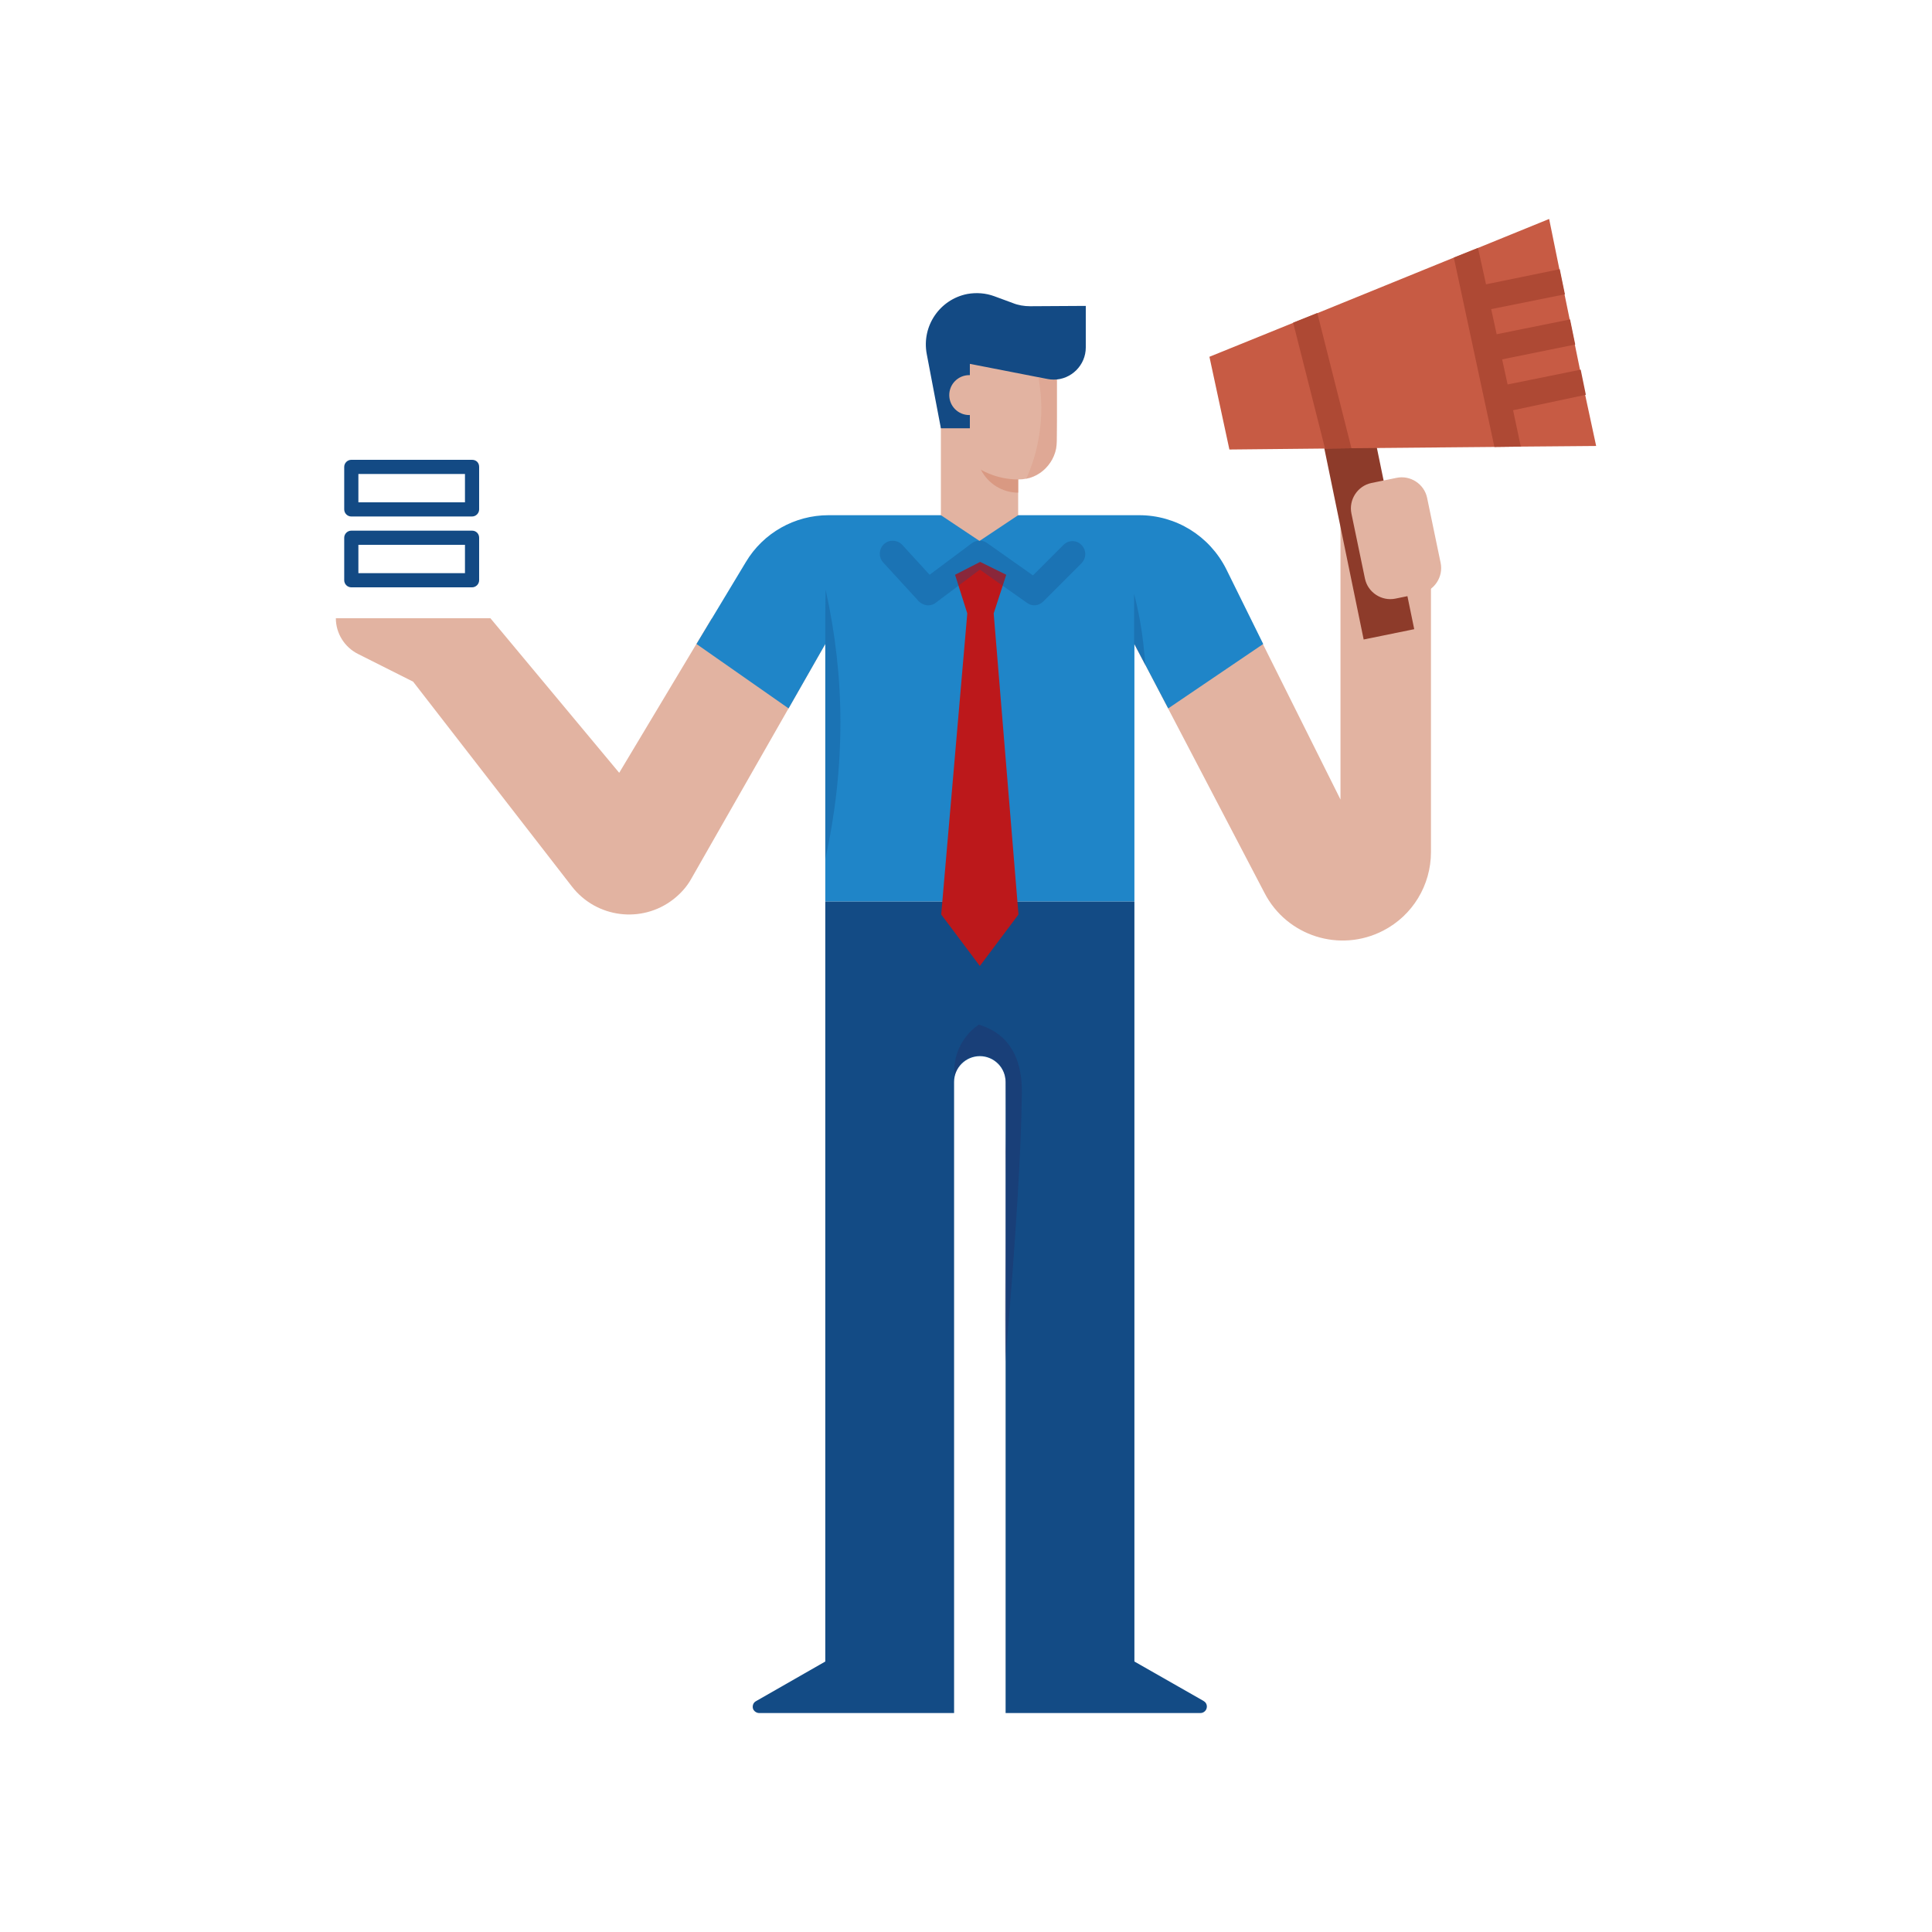<?xml version="1.0" encoding="utf-8"?>
<!-- Generator: Adobe Illustrator 24.0.0, SVG Export Plug-In . SVG Version: 6.00 Build 0)  -->
<svg version="1.1" id="Calque_1" xmlns="http://www.w3.org/2000/svg" xmlns:xlink="http://www.w3.org/1999/xlink" x="0px" y="0px"
	 viewBox="0 0 600 600" style="enable-background:new 0 0 600 600;" xml:space="preserve">
<style type="text/css">
	.st0{fill:#134A84;}
	.st1{fill:#E2B3A1;}
	.st2{fill:#8D3B2A;}
	.st3{fill:#1F85C8;}
	.st4{fill:#134B85;}
	.st5{fill:#BC181B;}
	.st6{fill:#D99982;}
	.st7{opacity:0.3;fill:#134B85;enable-background:new    ;}
	.st8{fill:#C75B44;}
	.st9{fill:#AE4934;}
	.st10{opacity:0.4;fill:#D99982;enable-background:new    ;}
	.st11{opacity:0.3;fill:#29235C;enable-background:new    ;}
</style>
<title>context_backlog</title>
<path class="st0" d="M144.4,147.2v8.8h-33.1v-8.8H144.4 M144.4,169.2v8.8h-33.1v-8.8L144.4,169.2 M146.6,142.8h-37.5
	c-1.2,0-2.2,1-2.2,2.2v13.2c0,1.2,1,2.2,2.2,2.2h37.5c1.2,0,2.2-1,2.2-2.2V145C148.8,143.7,147.9,142.8,146.6,142.8L146.6,142.8z
	 M146.6,164.8h-37.5c-1.2,0-2.2,1-2.2,2.2v13.2c0,1.2,1,2.2,2.2,2.2c0,0,0,0,0,0h37.5c1.2,0,2.2-1,2.2-2.2v0V167
	C148.8,165.8,147.9,164.8,146.6,164.8L146.6,164.8z"/>
<path class="st1" d="M352.3,200l40.4,77.3c6.9,13.4,23.4,18.7,36.9,11.7c9.1-4.7,14.8-14.1,14.8-24.4V180l-28.1-17.4v85.7L387.7,191
	L352.3,200z"/>
<path class="st2" d="M410.3,134.5l15.7-3.2l13.2,64.1l-15.7,3.2L410.3,134.5z"/>
<path class="st1" d="M221,192.1L192.3,240l-40-48h-48c0,4.7,2.7,9,6.9,11.1l17.1,8.6l49.3,63.6c7.6,9.8,21.7,11.6,31.5,4
	c2.3-1.8,4.3-4,5.7-6.6l41.5-72.7L221,192.1z"/>
<path class="st3" d="M353.8,160h-96.5c-10.5,0-20.3,5.5-25.7,14.6L216.3,200l28.6,20l11.4-20v80h96v-80l10.5,20l29.5-20l-11.5-23.3
	C375.6,166.4,365.2,160,353.8,160z"/>
<path class="st1" d="M425.9,150l7.8-1.6c4.3-0.9,8.6,1.9,9.5,6.2l4.2,20.2c0.9,4.3-1.9,8.6-6.2,9.5l-7.8,1.6
	c-4.3,0.9-8.6-1.9-9.5-6.2l-4.2-20.2C418.8,155.2,421.6,150.9,425.9,150z"/>
<path class="st4" d="M373.7,528.2L352.3,516V280h-96v236l-21.5,12.3c-1,0.5-1.3,1.8-0.8,2.7c0.4,0.6,1,1,1.8,1h60.5V336
	c0-4.4,3.6-8,8-8s8,3.6,8,8v196h60.5c1.1,0,2-0.9,2-2C374.8,529.2,374.4,528.6,373.7,528.2L373.7,528.2z"/>
<path class="st5" d="M312.5,178.5l-3.9,12l7.7,93.5l-12,16l-12-16l8.1-93.5l-3.8-12l7.8-4L312.5,178.5z"/>
<path class="st1" d="M316.2,133v27l-12,8l-12-8v-28L316.2,133z"/>
<path class="st6" d="M304.2,145h12v8c-4.9,0-9.4-2.8-11.6-7.2L304.2,145z"/>
<path class="st1" d="M292.2,109h36V137c0,6.6-5.3,11.9-11.9,11.9c-13.3,0-24.1-10.8-24.1-24.1l0,0V109z"/>
<path class="st0" d="M337.2,95v12.9c0,5.5-4.5,10-10,10c-0.6,0-1.3-0.1-1.9-0.2l-24.1-4.7v20h-9l-4.4-23.1
	c-1.6-8.6,4-16.9,12.6-18.6c0,0,0,0,0,0c2.8-0.5,5.7-0.3,8.4,0.7l5.7,2.1c1.7,0.7,3.6,1,5.4,1L337.2,95z"/>
<circle class="st1" cx="301" cy="122.7" r="6.2"/>
<path class="st7" d="M288.3,188c-1.1,0-2.2-0.5-3-1.3l-11-12c-1.5-1.6-1.4-4.2,0.2-5.7s4.2-1.4,5.7,0.2l0,0l8.5,9.3l13.1-9.8
	c1.4-1,3.3-1.1,4.7-0.1l14.3,10.1l9.6-9.6c1.6-1.5,4.2-1.4,5.6,0.3c1.4,1.5,1.4,3.8,0,5.4l-12,12c-1.4,1.4-3.5,1.6-5.1,0.4
	l-14.6-10.3l-13.7,10.3C290,187.7,289.1,188,288.3,188z"/>
<path class="st8" d="M495.7,138.5l-23.4,0.2l-8.2,0.1l-44.5,0.4l-8.2,0.1l-29.6,0.3l-6.2-28.8l25.9-10.5l7.5-3L451.5,80l7.5-3
	l22.1-9l3.2,15.7l1.6,7.8l1.6,7.8l1.6,7.8l1.6,7.8l1.6,7.8L495.7,138.5z"/>
<path class="st9" d="M419.7,139.2l-8.2,0.1l-9.9-39.1l7.5-3L419.7,139.2z"/>
<path class="st9" d="M469.9,127.4l2.4,11.3l-8.2,0.1L451.5,80l7.5-3l2.5,11.3l22.9-4.7l1.6,7.8l-22.9,4.6l1.7,7.8l22.8-4.6l1.6,7.8
	l-22.7,4.6l1.7,7.8l22.7-4.6l1.6,7.8L469.9,127.4z"/>
<path class="st7" d="M256.3,266.8V191l0.1-7.9c3,13.5,4.6,27.3,4.6,41.1C261,238.6,259.4,252.9,256.3,266.8z"/>
<path class="st7" d="M355.7,206.6c-1.2-2.2-2.3-4.4-3.5-6.6c0-5.2,0-10.4,0-15.6c1.4,5.4,2.5,11.3,3.1,17.7
	C355.5,203.6,355.6,205.1,355.7,206.6z"/>
<path class="st10" d="M318.7,148.7c1.2-0.2,3-0.8,4.7-2.1c0.3-0.2,3.5-2.7,4.5-7c0.2-0.7,0.2-2.2,0.3-5.2c0.1-2.7,0.1-4.8,0.1-5.1
	c0-3.7,0-7.5,0-11.4c-0.5,0-0.9,0-1.5,0c-1.7,0-3.2-0.3-4.3-0.7c0.7,4,1.4,9.8,0.4,16.7C322.1,140.1,320.3,145.2,318.7,148.7z"/>
<path class="st11" d="M311.6,322.5c-2.7-2.6-5.8-3.7-7.6-4.3c-1.4,0.9-4.7,3.5-6.5,8.2c-1.3,3.3-1.2,6.3-1.1,7.9
	c0.2-0.9,0.8-2.8,2.4-4.4c0.8-0.7,1.6-1.1,1.9-1.3c1.2-0.6,2.3-0.7,3-0.8c0.7-0.1,1.8-0.1,3.2,0.4c0.5,0.2,2,0.8,3.4,2.3
	c0.3,0.3,1.2,1.5,1.7,3.3c0.2,0.9,0.3,1.7,0.3,2c0.3,16.1,0,20.6,0,20.6c-0.2,2.4,0.1,0.2,0,18.6c0,16.6-0.2,21-0.2,34.6
	c0,5.8,0.1,10.4,0.1,13.2c3.4-38.7,5-68.1,5.1-81.5C317.5,336.7,317.4,328.1,311.6,322.5z"/>
</svg>
